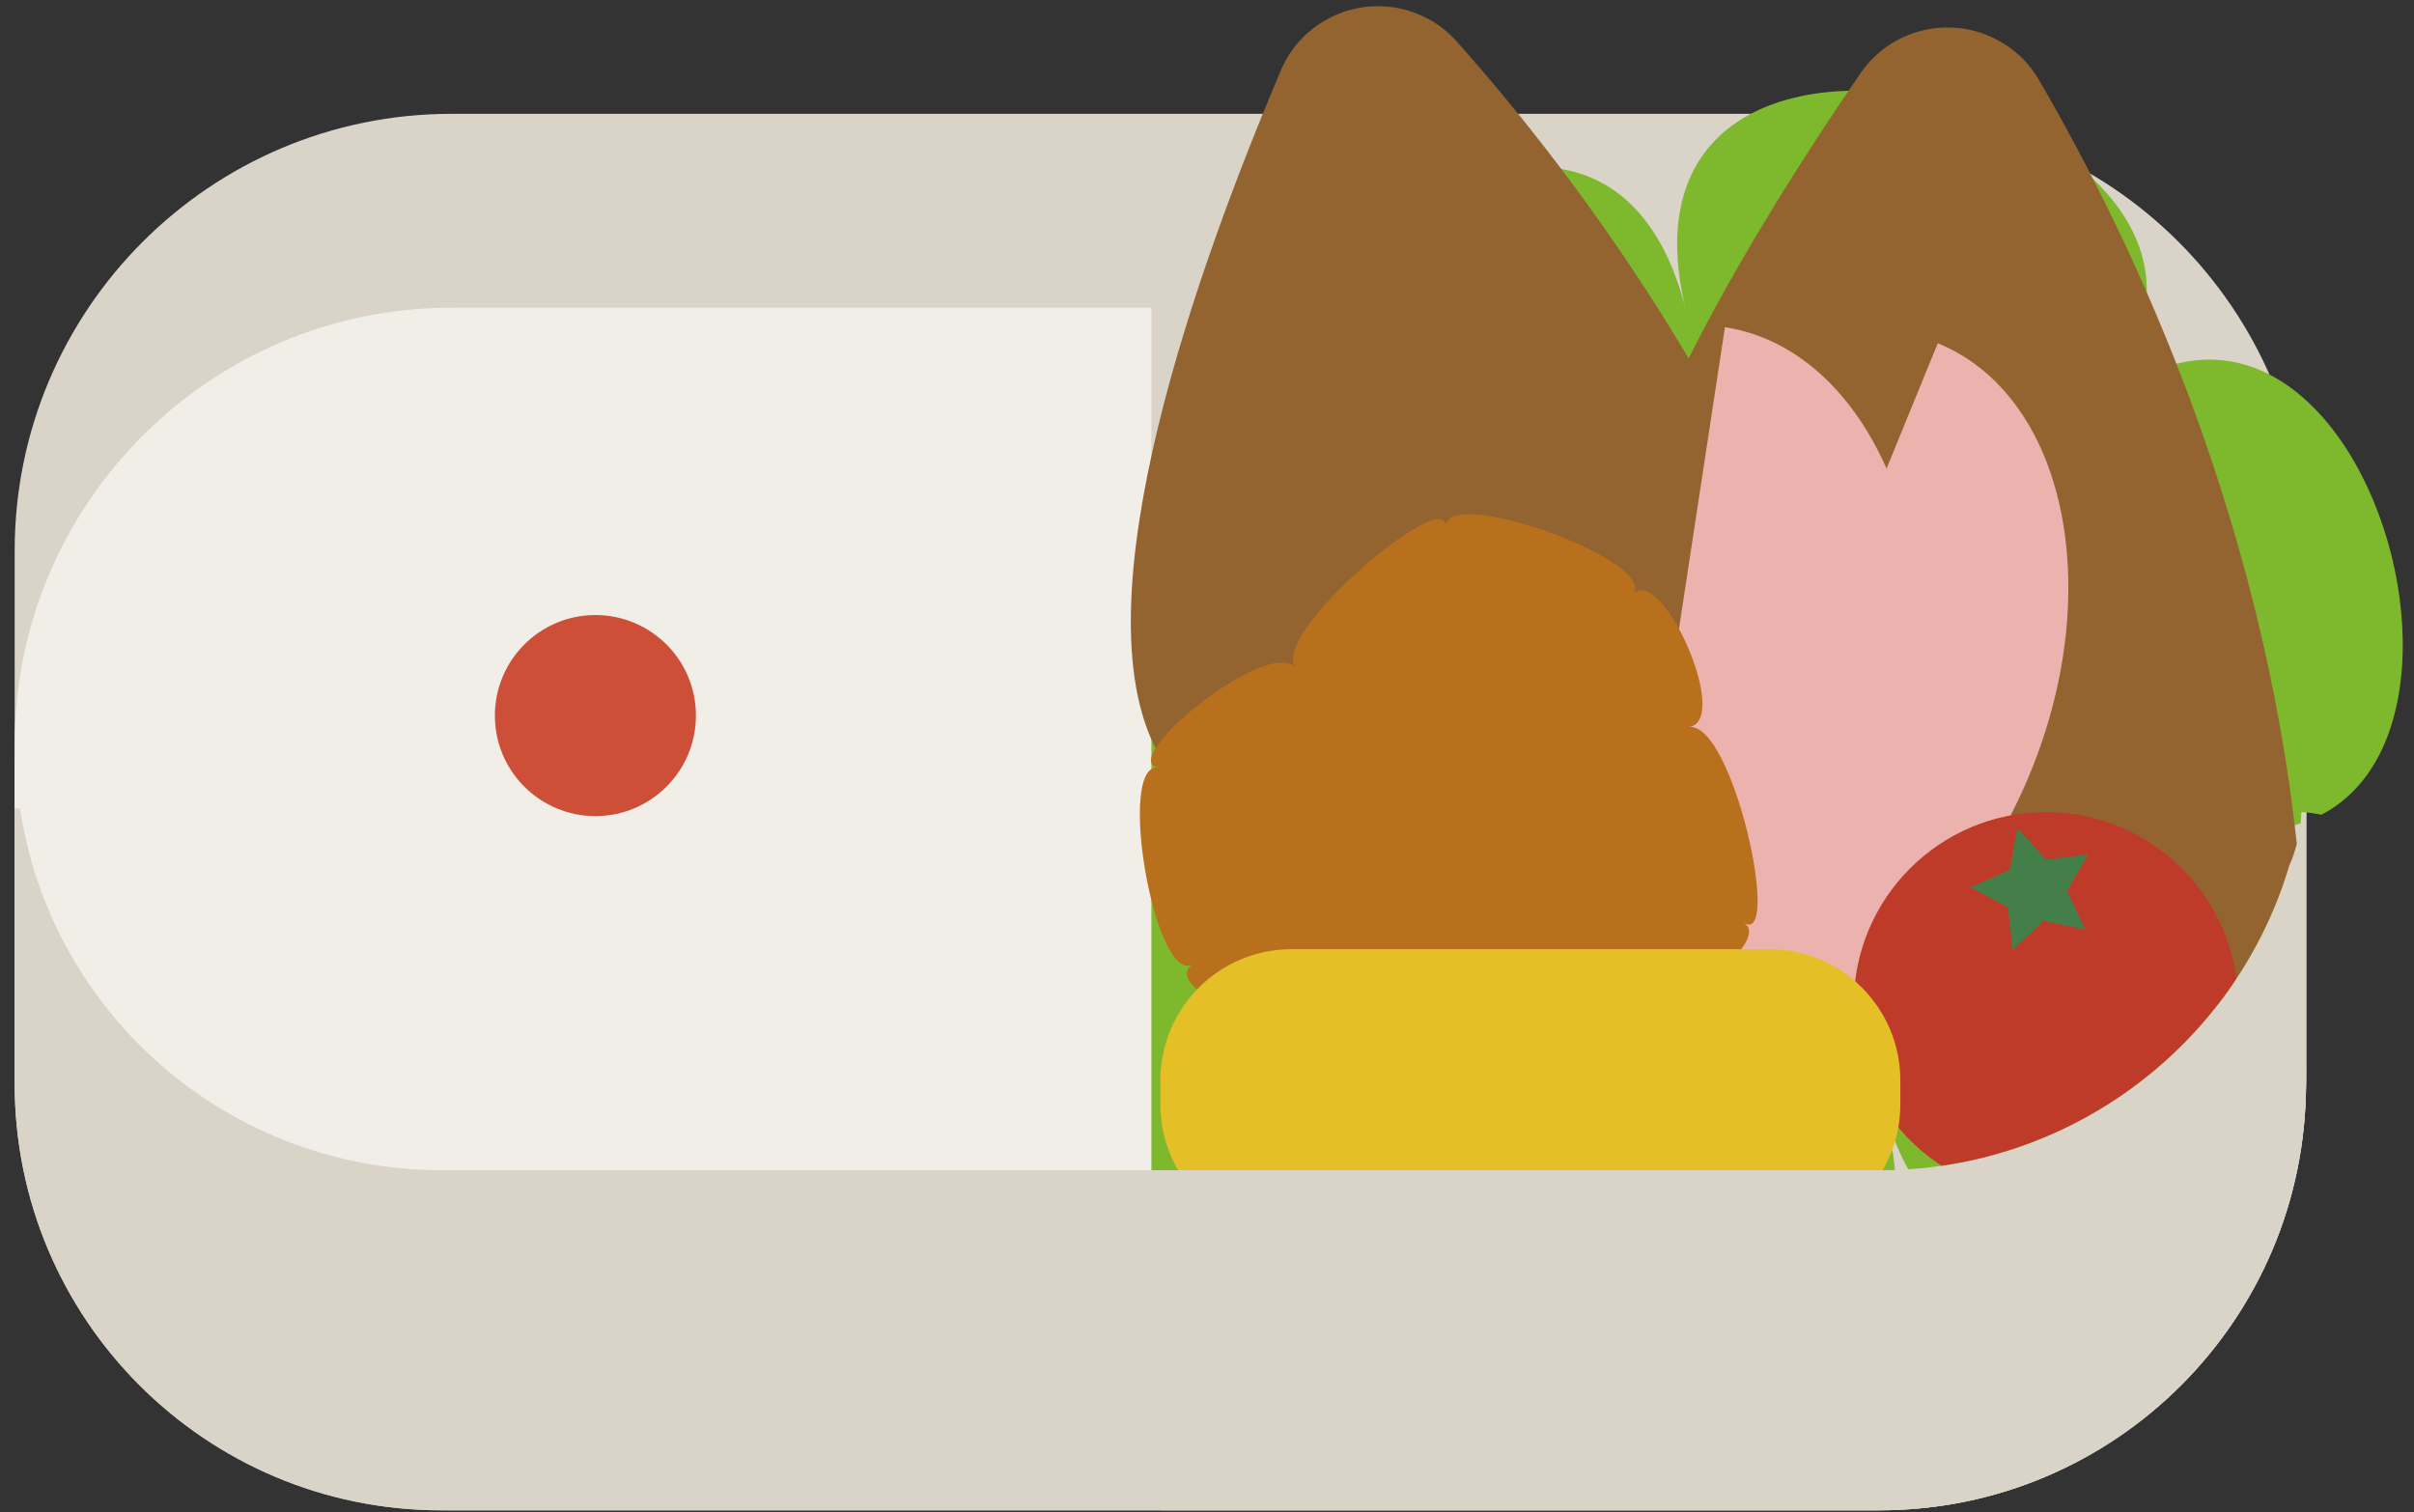 <?xml version="1.0" encoding="utf-8"?>
<!-- Generator: Adobe Illustrator 23.0.1, SVG Export Plug-In . SVG Version: 6.00 Build 0)  -->
<svg version="1.1" id="レイヤー_1" xmlns="http://www.w3.org/2000/svg" xmlns:xlink="http://www.w3.org/1999/xlink" x="0px"
	 y="0px" viewBox="0 0 158 99" style="enable-background:new 0 0 158 99;" xml:space="preserve">
<rect x="0" y="0" width="158" height="99" fill="#333333" stroke="none"/>
<style type="text/css">
	.st0{fill:#DAD3C7;}
	.st1{clip-path:url(#SVGID_1_);}
	.st2{clip-path:url(#SVGID_2_);}
	.st3{fill:#7EB82D;}
	.st4{fill:#F1EEE8;}
	.st5{fill:#CE4F37;}
	.st6{fill:#93642F;}
	.st7{fill:#ECB3AE;}
	.st8{fill:#B9701D;}
	.st9{fill:#BE3B2A;}
	.st10{fill:#447F4A;}
	.st11{fill:#E5BF26;}
</style>
<g id="受験_男__3_">
	<path class="st0" d="M29.56,7.45h92.8c15.79,0,28.6,12.8,28.6,28.6v34.2c0,15.79-12.8,28.6-28.6,28.6h-92.8
		c-15.79,0-28.6-12.8-28.6-28.6v-34.2C0.96,20.26,13.77,7.45,29.56,7.45z"/>
	<path class="st0" d="M123.02,76.6H28.9C13.48,76.6,0.97,64.11,0.96,48.69c0-0.01,0-0.02,0-0.02v22.27
		c0,15.42,12.5,27.92,27.92,27.92c0,0,0.01,0,0.01,0h94.13c15.42-0.01,27.91-12.51,27.91-27.92V48.66
		c0.01,15.42-12.49,27.93-27.91,27.94C123.02,76.6,123.02,76.6,123.02,76.6z"/>
	<g>
		<defs>
			<path id="SVGID_191_" d="M123.02,76.6H28.9C13.48,76.6,0.97,64.11,0.96,48.69c0-0.01,0-0.02,0-0.02v22.27
				c0,15.42,12.5,27.92,27.92,27.92c0,0,0.01,0,0.01,0h94.13c15.42-0.01,27.91-12.51,27.91-27.92V48.66
				c0.01,15.42-12.49,27.93-27.91,27.94C123.02,76.6,123.02,76.6,123.02,76.6z"/>
		</defs>
		<clipPath id="SVGID_1_">
			<use xlink:href="#SVGID_191_"  style="overflow:visible;"/>
		</clipPath>
		<g class="st1">
			<path class="st0" d="M123.02,76.6H28.9C13.48,76.6,0.97,64.11,0.96,48.69c0-0.01,0-0.02,0-0.02v22.27
				c0,15.42,12.5,27.92,27.92,27.92c0,0,0.01,0,0.01,0h94.13c15.42-0.01,27.91-12.51,27.91-27.92V48.66
				c0.01,15.42-12.49,27.93-27.91,27.94C123.02,76.6,123.02,76.6,123.02,76.6z"/>
			<rect x="75.95" y="-20.66" class="st0" width="83.2" height="139.44"/>
		</g>
	</g>
	<g>
		<defs>
			<path id="SVGID_190_" d="M123.02,76.6H28.9c-12.34,0-23.22-8.1-26.76-19.92c-0.35-1.24-0.63-2.49-0.84-3.76
				c-3.7,0-14.4,3.76-14.4,3.76V-5.43h176.93v62.11c0,0-10.94-3.52-13.2-3.52c-0.04,1.21-0.31,2.41-0.8,3.52
				C146.27,68.51,135.37,76.61,123.02,76.6z"/>
		</defs>
		<clipPath id="SVGID_2_">
			<use xlink:href="#SVGID_190_"  style="overflow:visible;"/>
		</clipPath>
		<g class="st2">
			<path class="st3" d="M72.62,89.74c0-23.51-7.86-58.45,18.54-50.86c-26.4-7.6,12.58-45.18,19.2-18.52
				c-6.62-26.66,45.42-11.7,25.63,7.38c19.79-19.08,32.84,33.48,6.43,25.88c26.4,7.6-12.58,45.18-19.2,18.5
				C129.84,98.82,100.14,92.87,72.62,89.74z"/>
			<path class="st4" d="M75.36,20.14h-45.8c-15.79,0-28.59,12.8-28.6,28.58v34.2c0,15.79,12.8,28.6,28.6,28.6l0,0h45.8V20.14z"/>
			<circle class="st5" cx="38.97" cy="46.84" r="6.58"/>
			<path class="st6" d="M95.34,2.71c8.09,9.08,20.87,26.05,27.34,48.58c1.12,3.77-1.03,7.73-4.79,8.85
				c-0.65,0.19-1.31,0.29-1.99,0.3c-12.61,0-34.8-1.37-40.13-11.2s2.68-31.92,8.05-44.6c1.47-3.51,5.52-5.17,9.03-3.7
				C93.81,1.33,94.66,1.94,95.34,2.71z"/>
			<path class="st6" d="M133.44,5.21c6.13,10.5,15.3,29.68,17.17,53.02c0.35,3.92-2.54,7.38-6.46,7.73c-0.67,0.06-1.34,0.03-2-0.1
				c-12.37-2.52-33.79-8.23-37.12-18.92s8.94-30.76,16.73-42.13c2.15-3.15,6.45-3.96,9.61-1.81C132.22,3.57,132.93,4.33,133.44,5.21
				z"/>
			<path class="st7" d="M126.83,22.47L108.9,66.34c8.3,3.4,19.04-3.67,24-15.79C137.86,38.43,135.14,25.86,126.83,22.47z"/>
			<path class="st7" d="M112.9,21.42l-7.14,46.86c8.86,1.34,17.64-8.05,19.6-21C127.31,34.33,121.72,22.77,112.9,21.42z"/>
			<path class="st8" d="M94.64,34.47c0-2.78-11.68,7.2-9.83,9.25c-1.85-2.11-11.8,6.11-8.98,6.53c-2.82-0.42-0.22,14.4,2.27,12.85
				c-2.48,1.52,7,5.75,7.98,2.96c-0.98,2.78,18.42,3.84,17.44,1.06c0.98,2.78,13.12-5.18,10.62-6.71c2.5,1.52-0.72-13.2-3.6-12.82
				c2.83-0.41-1.84-10.8-3.68-8.66C108.75,36.82,94.64,31.68,94.64,34.47z"/>
			<circle class="st9" cx="133.91" cy="65.74" r="12.58"/>
			<polygon class="st10" points="136.49,60.85 133.76,60.27 131.73,62.19 131.43,59.41 128.98,58.07 131.54,56.94 132.04,54.19 
				133.91,56.27 136.68,55.91 135.29,58.32 			"/>
			<path class="st11" d="M84.54,62.13h31.25c4.75,0,8.59,3.85,8.59,8.59v1.57c0,4.75-3.85,8.59-8.59,8.59H84.54
				c-4.75,0-8.59-3.85-8.59-8.59v-1.57C75.95,65.97,79.8,62.13,84.54,62.13z"/>
		</g>
	</g>
</g>
</svg>
